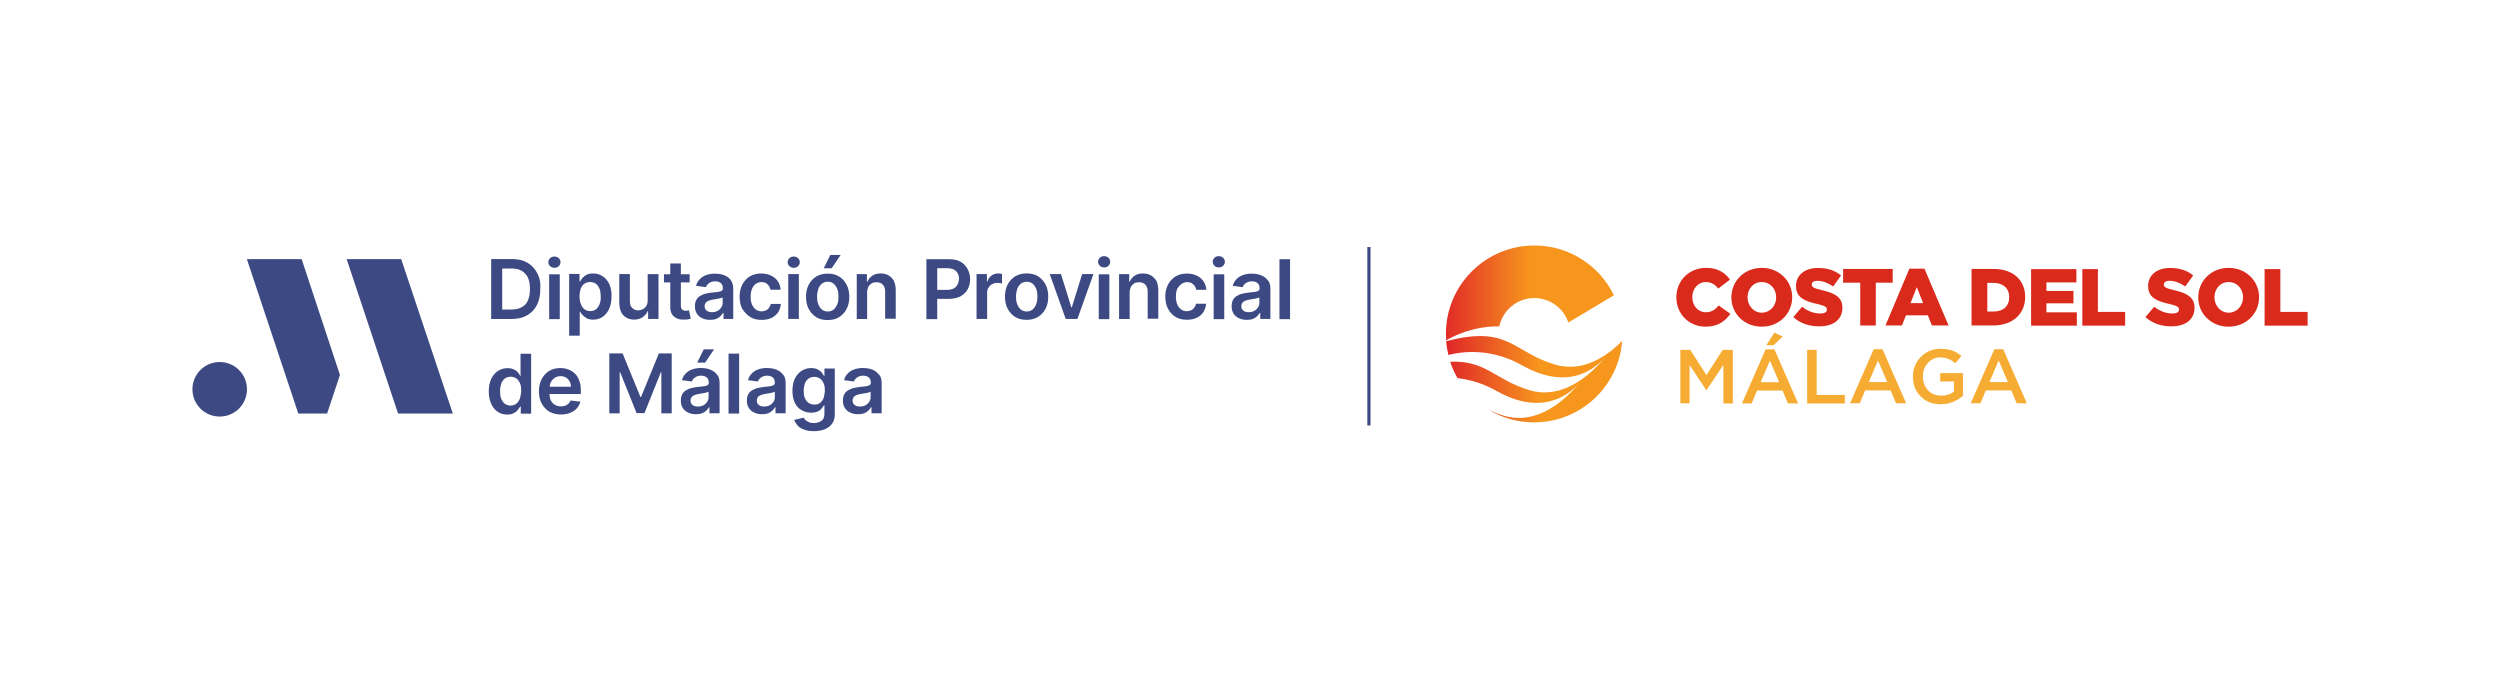 <svg xmlns:inkscape="http://www.inkscape.org/namespaces/inkscape" xmlns:sodipodi="http://sodipodi.sourceforge.net/DTD/sodipodi-0.dtd" xmlns:svg="http://www.w3.org/2000/svg" xmlns="http://www.w3.org/2000/svg" xmlns:xlink="http://www.w3.org/1999/xlink" id="svg9" x="0px" y="0px" viewBox="0 0 1109.5 300" style="enable-background:new 0 0 1109.5 300;" xml:space="preserve"><style type="text/css">	.st0{fill:#3C4982;}	.st1{fill:#D92A1C;}	.st2{fill:#F5A017;fill-opacity:0.882;}	.st3{clip-path:url(#SVGID_00000134934877486972842050000016320941522657707967_);}	.st4{fill:url(#path4678_00000127014447239572701110000003903885627310615483_);}	.st5{clip-path:url(#SVGID_00000072276585210935201550000010064025145961999541_);}	.st6{fill:url(#path4698_00000129181129389044154300000007739114686924333241_);}</style><g id="g508" transform="translate(-4.875,185.138)">	<g id="g19" transform="translate(120.23,323.878)">		<path id="path21" class="st0" d="M38.5-394l22.8,68.5h24.3L62.7-394H38.5z"></path>	</g>	<g id="g23" transform="translate(87.047,323.878)">		<path id="path25" class="st0" d="M27.4-394l22.8,68.5h12.8l5.7-17.1L51.7-394H27.4z"></path>	</g>	<g id="g35" transform="translate(77.98,289.63)">		<path id="path37" class="st0" d="M24.4-314.1L24.4-314.1c-6.7,0-12.1,5.4-12.1,12.1s5.4,12.1,12.1,12.1h0   c6.7,0,12.1-5.4,12.1-12.1S31.1-314.1,24.4-314.1"></path>	</g>	<g id="g39" transform="translate(180.562,310.121)">		<path id="path41" class="st0" d="M58.6-361.9c-0.6,1.4-1.6,2.4-2.8,3c-1.2,0.7-2.8,1-4.6,1h-4v-18.2h4.1c1.8,0,3.3,0.3,4.5,1   c1.2,0.7,2.1,1.7,2.8,3c0.6,1.3,0.9,3,0.9,5.1C59.5-364.9,59.2-363.3,58.6-361.9 M62.7-374.1c-1-2-2.5-3.5-4.4-4.6   c-1.9-1.1-4.2-1.6-6.8-1.6h-9.2v26.6h9c2.7,0,5-0.5,6.9-1.6c1.9-1.1,3.4-2.6,4.4-4.6c1-2,1.5-4.4,1.5-7.1   C64.3-369.7,63.8-372.1,62.7-374.1"></path>	</g>	<g id="g43" transform="translate(189.427,321.015)">		<path id="path45" class="st0" d="M61.5-387.3c0.7,0,1.4-0.2,1.9-0.7c0.5-0.5,0.8-1.1,0.8-1.8c0-0.7-0.3-1.3-0.8-1.8   c-0.5-0.5-1.2-0.7-1.9-0.7c-0.7,0-1.4,0.2-1.9,0.7c-0.5,0.5-0.8,1.1-0.8,1.8c0,0.7,0.3,1.3,0.8,1.8   C60.1-387.6,60.8-387.3,61.5-387.3"></path>	</g>	<path id="path47" class="st0" d="M248.6-43.5h4.7v-19.9h-4.7V-43.5z"></path>	<g id="g49" transform="translate(204.469,308.923)">		<path id="path51" class="st0" d="M66.5-359.1c-0.4,1-0.9,1.7-1.6,2.3c-0.7,0.6-1.6,0.8-2.6,0.8c-1,0-1.8-0.3-2.5-0.8   c-0.7-0.5-1.2-1.3-1.6-2.3c-0.4-1-0.6-2.1-0.6-3.4c0-1.3,0.2-2.4,0.5-3.4c0.4-1,0.9-1.7,1.6-2.2c0.7-0.5,1.6-0.8,2.6-0.8   c1,0,1.9,0.3,2.6,0.8c0.7,0.5,1.2,1.3,1.6,2.3c0.4,1,0.5,2.1,0.5,3.3C67.1-361.2,66.9-360.1,66.5-359.1 M70.8-368   c-0.7-1.5-1.7-2.7-3-3.5c-1.2-0.8-2.6-1.2-4.2-1.2c-1.2,0-2.1,0.2-2.9,0.6c-0.8,0.4-1.3,0.9-1.8,1.4c-0.4,0.5-0.8,1.1-1,1.5h-0.3   v-3.3H53v27.4h4.7v-10.6h0.2c0.2,0.5,0.6,1,1.1,1.5c0.5,0.5,1.1,1,1.8,1.4c0.8,0.4,1.7,0.6,2.8,0.6c1.6,0,3-0.4,4.2-1.2   c1.2-0.8,2.2-2,2.9-3.5c0.7-1.5,1.1-3.4,1.1-5.6C71.9-364.6,71.5-366.5,70.8-368"></path>	</g>	<g id="g53" transform="translate(213.314,304.409)">		<path id="path55" class="st0" d="M69.5-348.6c1,0.6,2.2,0.9,3.5,0.9c1.5,0,2.8-0.4,3.8-1.1c1-0.7,1.8-1.6,2.2-2.7h0.2v3.5h4.6   v-19.9H79v11.6c0,1-0.2,1.9-0.6,2.5c-0.4,0.7-1,1.2-1.6,1.5c-0.6,0.3-1.3,0.5-2,0.5c-1.1,0-2-0.4-2.7-1.1c-0.7-0.7-1-1.7-1-3v-12   h-4.7v12.7c0,1.6,0.3,2.9,0.8,4.1C67.7-350,68.5-349.2,69.5-348.6"></path>	</g>	<g id="g57" transform="translate(233.937,303.878)">		<path id="path59" class="st0" d="M76.4-347.3c0.5-0.1,0.8-0.2,1.1-0.3l-0.8-3.7c-0.1,0-0.3,0.1-0.6,0.1c-0.2,0-0.5,0.1-0.8,0.1   c-0.4,0-0.7-0.1-1.1-0.2c-0.3-0.1-0.6-0.3-0.8-0.7c-0.2-0.3-0.3-0.8-0.3-1.4v-10.3h3.9v-3.6h-3.9v-4.8h-4.7v4.8h-2.8v3.6h2.8v11.1   c0,1.2,0.3,2.3,0.8,3.1c0.5,0.8,1.3,1.4,2.2,1.8c0.9,0.4,2,0.6,3.2,0.5C75.3-347.2,75.9-347.2,76.4-347.3"></path>	</g>	<g id="g61" transform="translate(245.387,309.308)">		<path id="path63" class="st0" d="M80.2-360c0,0.7-0.2,1.4-0.6,2c-0.4,0.6-0.9,1.1-1.6,1.5c-0.7,0.4-1.5,0.6-2.5,0.6   c-1,0-1.8-0.2-2.4-0.7c-0.6-0.4-0.9-1.1-0.9-2c0-0.6,0.2-1.1,0.5-1.5c0.3-0.4,0.8-0.7,1.3-0.9c0.6-0.2,1.2-0.4,1.9-0.5   c0.3,0,0.7-0.1,1.1-0.2c0.4-0.1,0.9-0.1,1.3-0.2c0.4-0.1,0.8-0.2,1.2-0.3c0.4-0.1,0.6-0.2,0.7-0.3V-360z M84.9-352.9v-13.3   c0-1.3-0.2-2.4-0.7-3.3c-0.5-0.9-1.1-1.6-1.9-2.1c-0.8-0.5-1.7-0.9-2.6-1.1c-1-0.2-1.9-0.3-2.9-0.3c-1.4,0-2.7,0.2-3.8,0.6   c-1.2,0.4-2.1,1-2.9,1.8c-0.8,0.8-1.4,1.8-1.7,3l4.4,0.6c0.2-0.7,0.7-1.3,1.4-1.8c0.7-0.5,1.6-0.8,2.7-0.8c1.1,0,1.9,0.3,2.5,0.8   c0.6,0.5,0.9,1.3,0.9,2.3v0.1c0,0.4-0.2,0.8-0.5,1c-0.3,0.2-0.9,0.4-1.6,0.5c-0.7,0.1-1.7,0.2-2.8,0.3c-1,0.1-1.9,0.3-2.8,0.5   c-0.9,0.2-1.7,0.6-2.4,1c-0.7,0.4-1.3,1-1.7,1.8c-0.4,0.7-0.6,1.7-0.6,2.8c0,1.3,0.3,2.4,0.9,3.3c0.6,0.9,1.4,1.6,2.4,2   c1,0.5,2.1,0.7,3.4,0.7c1,0,1.9-0.1,2.7-0.4c0.8-0.3,1.4-0.7,1.9-1.2c0.5-0.5,0.9-1,1.2-1.5h0.2v2.7H84.9z"></path>	</g>	<g id="g65" transform="translate(254.614,304.636)">		<path id="path67" class="st0" d="M83.2-349.1c1.4,0.9,3.1,1.3,5.1,1.3c1.7,0,3.1-0.3,4.4-0.9c1.2-0.6,2.2-1.5,2.9-2.5   c0.7-1.1,1.1-2.3,1.2-3.7h-4.5c-0.1,0.7-0.4,1.3-0.8,1.8c-0.4,0.5-0.8,0.9-1.4,1.1c-0.6,0.3-1.2,0.4-1.9,0.4c-1,0-1.8-0.3-2.5-0.8   c-0.7-0.5-1.3-1.3-1.7-2.2c-0.4-1-0.6-2.1-0.6-3.5c0-1.3,0.2-2.5,0.6-3.5c0.4-1,1-1.7,1.7-2.2c0.7-0.5,1.6-0.8,2.5-0.8   c1.1,0,2,0.3,2.7,1c0.7,0.6,1.1,1.4,1.3,2.4h4.5c-0.1-1.4-0.5-2.7-1.3-3.8c-0.7-1.1-1.7-1.9-3-2.5c-1.3-0.6-2.7-0.9-4.3-0.9   c-1.9,0-3.6,0.4-5.1,1.3c-1.4,0.9-2.5,2.1-3.3,3.6c-0.8,1.6-1.2,3.3-1.2,5.4c0,2,0.4,3.8,1.1,5.3C80.7-351.2,81.8-350,83.2-349.1"></path>	</g>	<g id="g69" transform="translate(269.029,321.015)">		<path id="path71" class="st0" d="M88.1-387.3c0.7,0,1.4-0.2,1.9-0.7c0.5-0.5,0.8-1.1,0.8-1.8c0-0.7-0.3-1.3-0.8-1.8   c-0.5-0.5-1.2-0.7-1.9-0.7c-0.7,0-1.4,0.2-1.9,0.7c-0.5,0.5-0.8,1.1-0.8,1.8c0,0.7,0.3,1.3,0.8,1.8   C86.7-387.6,87.3-387.3,88.1-387.3"></path>	</g>	<path id="path73" class="st0" d="M359.4-63.5h-4.7v19.9h4.7V-63.5z"></path>	<g id="g75" transform="translate(283.59,308.9)">		<path id="path77" class="st0" d="M92.9-359.1c-0.4,1-0.9,1.8-1.6,2.4c-0.7,0.6-1.6,0.9-2.6,0.9c-1.1,0-2-0.3-2.7-0.9   c-0.7-0.6-1.2-1.4-1.6-2.4c-0.4-1-0.5-2.1-0.5-3.3c0-1.2,0.2-2.3,0.5-3.3c0.3-1,0.9-1.8,1.6-2.4c0.7-0.6,1.6-0.9,2.7-0.9   c1.1,0,1.9,0.3,2.6,0.9c0.7,0.6,1.2,1.4,1.6,2.4c0.4,1,0.5,2.1,0.5,3.3C93.4-361.1,93.3-360,92.9-359.1 M97-356.9   c0.8-1.5,1.2-3.3,1.2-5.4c0-2.1-0.4-3.9-1.2-5.4c-0.8-1.5-1.9-2.8-3.3-3.6c-1.4-0.9-3.1-1.3-5.1-1.3c-1.9,0-3.6,0.4-5.1,1.3   c-1.4,0.9-2.5,2.1-3.3,3.6c-0.8,1.5-1.2,3.4-1.2,5.4c0,2.1,0.4,3.9,1.2,5.4c0.8,1.5,1.9,2.7,3.3,3.6c1.4,0.9,3.1,1.3,5.1,1.3   s3.6-0.4,5.1-1.3C95.1-354.2,96.2-355.4,97-356.9"></path>	</g>	<g id="g79" transform="translate(284.666,325.308)">		<path id="path81" class="st0" d="M93.3-397.3h-4.6l-2.9,5.9h3.5L93.3-397.3z"></path>	</g>	<g id="g83" transform="translate(300.705,318.427)">		<path id="path85" class="st0" d="M98.6-381.3c-1-0.6-2.2-0.9-3.6-0.9c-1.5,0-2.7,0.3-3.7,1c-1,0.7-1.7,1.5-2.2,2.7h-0.2v-3.4h-4.5   v19.9H89v-11.7c0-1,0.2-1.8,0.5-2.5c0.4-0.7,0.9-1.2,1.5-1.6c0.6-0.4,1.4-0.5,2.2-0.5c1.2,0,2.2,0.4,2.8,1.1c0.7,0.8,1,1.8,1,3.1   v12h4.7v-12.7c0-1.6-0.3-2.9-0.8-4.1C100.4-379.8,99.6-380.7,98.6-381.3"></path>	</g>	<g id="g87" transform="translate(323.612,315.4)">		<path id="path89" class="st0" d="M106.2-374.2c-0.4,0.7-0.9,1.3-1.7,1.7c-0.8,0.4-1.7,0.6-2.9,0.6h-4.4v-9.6h4.4   c1.2,0,2.2,0.2,3,0.6c0.8,0.4,1.3,1,1.7,1.7c0.4,0.7,0.6,1.5,0.6,2.5C106.8-375.8,106.6-375,106.2-374.2 M107.5-384.4   c-1.4-0.8-3.1-1.1-5.1-1.1h-10v26.6h4.8v-9h5.1c2,0,3.8-0.4,5.2-1.1c1.4-0.8,2.5-1.8,3.2-3.1c0.7-1.3,1.1-2.8,1.1-4.5   c0-1.7-0.4-3.2-1.1-4.5C109.9-382.6,108.9-383.6,107.5-384.4"></path>	</g>	<g id="g91" transform="translate(337.172,319.109)">		<path id="path93" class="st0" d="M110.8-382.9c-1.1,0-2.2,0.3-3,0.9c-0.9,0.6-1.5,1.5-1.9,2.7h-0.2v-3.3h-4.6v19.9h4.7v-11.7   c0-0.8,0.2-1.6,0.6-2.2c0.4-0.6,0.9-1.2,1.6-1.5c0.7-0.4,1.4-0.6,2.3-0.6c0.4,0,0.8,0,1.2,0.1c0.4,0.1,0.7,0.1,0.9,0.2v-4.3   c-0.2,0-0.5-0.1-0.8-0.1C111.3-382.9,111-382.9,110.8-382.9"></path>	</g>	<g id="g95" transform="translate(349.782,308.9)">		<path id="path97" class="st0" d="M115-359.1c-0.4,1-0.9,1.8-1.6,2.4c-0.7,0.6-1.6,0.9-2.6,0.9c-1.1,0-2-0.3-2.7-0.9   c-0.7-0.6-1.2-1.4-1.6-2.4c-0.4-1-0.5-2.1-0.5-3.3c0-1.2,0.2-2.3,0.5-3.3c0.3-1,0.9-1.8,1.6-2.4c0.7-0.6,1.6-0.9,2.7-0.9   c1.1,0,1.9,0.3,2.6,0.9c0.7,0.6,1.2,1.4,1.6,2.4s0.5,2.1,0.5,3.3C115.5-361.1,115.3-360,115-359.1 M115.8-371.4   c-1.4-0.9-3.1-1.3-5.1-1.3c-1.9,0-3.6,0.4-5.1,1.3c-1.4,0.9-2.5,2.1-3.3,3.6c-0.8,1.5-1.2,3.4-1.2,5.4c0,2.1,0.4,3.9,1.2,5.4   c0.8,1.5,1.9,2.7,3.3,3.6c1.4,0.9,3.1,1.3,5.1,1.3c1.9,0,3.6-0.4,5.1-1.3c1.4-0.9,2.5-2.1,3.3-3.6c0.8-1.5,1.2-3.3,1.2-5.4   c0-2.1-0.4-3.9-1.2-5.4C118.3-369.3,117.2-370.5,115.8-371.4"></path>	</g>	<g id="g99" transform="translate(361.639,307.79)">		<path id="path101" class="st0" d="M118.9-356.5h-0.2l-4.6-14.8h-5l7.1,19.9h5.2l7.1-19.9h-5L118.9-356.5z"></path>	</g>	<path id="path103" class="st0" d="M492.5-43.5h4.7v-19.9h-4.7V-43.5z"></path>	<g id="g105" transform="translate(372.397,324.841)">		<path id="path107" class="st0" d="M122.5-396.3c-0.7,0-1.4,0.2-1.9,0.7c-0.5,0.5-0.8,1.1-0.8,1.8c0,0.7,0.3,1.3,0.8,1.8   c0.5,0.5,1.2,0.7,1.9,0.7c0.7,0,1.4-0.2,1.9-0.7c0.5-0.5,0.8-1.1,0.8-1.8c0-0.7-0.3-1.3-0.8-1.8   C123.9-396,123.3-396.3,122.5-396.3"></path>	</g>	<g id="g109" transform="translate(388.022,318.427)">		<path id="path111" class="st0" d="M127.7-381.3c-1-0.6-2.2-0.9-3.6-0.9c-1.5,0-2.7,0.3-3.7,1c-1,0.7-1.7,1.5-2.2,2.7h-0.2v-3.4   h-4.5v19.9h4.7v-11.7c0-1,0.2-1.8,0.5-2.5c0.4-0.7,0.9-1.2,1.5-1.6c0.6-0.4,1.4-0.5,2.2-0.5c1.2,0,2.2,0.4,2.8,1.1   c0.7,0.8,1,1.8,1,3.1v12h4.7v-12.7c0-1.6-0.3-2.9-0.8-4.1C129.5-379.8,128.7-380.7,127.7-381.3"></path>	</g>	<g id="g113" transform="translate(398.137,315.668)">		<path id="path115" class="st0" d="M131.1-374.8c0.7-0.5,1.6-0.8,2.5-0.8c1.1,0,2,0.3,2.7,1c0.7,0.6,1.1,1.4,1.3,2.4h4.5   c-0.1-1.4-0.5-2.7-1.3-3.8c-0.7-1.1-1.7-1.9-3-2.5c-1.3-0.6-2.7-0.9-4.3-0.9c-1.9,0-3.6,0.4-5.1,1.3c-1.4,0.9-2.5,2.1-3.3,3.6   c-0.8,1.6-1.2,3.3-1.2,5.4c0,2,0.4,3.8,1.2,5.3c0.8,1.5,1.9,2.8,3.3,3.6c1.4,0.9,3.1,1.3,5.1,1.3c1.7,0,3.1-0.3,4.4-0.9   s2.2-1.5,2.9-2.5c0.7-1.1,1.1-2.3,1.2-3.7h-4.5c-0.1,0.7-0.4,1.3-0.8,1.8c-0.4,0.5-0.8,0.9-1.4,1.1c-0.6,0.3-1.2,0.4-1.9,0.4   c-1,0-1.8-0.3-2.5-0.8c-0.7-0.5-1.3-1.3-1.7-2.2c-0.4-1-0.6-2.1-0.6-3.5c0-1.3,0.2-2.5,0.6-3.5   C129.8-373.6,130.4-374.3,131.1-374.8"></path>	</g>	<g id="g117" transform="translate(410.582,324.841)">		<path id="path119" class="st0" d="M135.2-396.3c-0.7,0-1.4,0.2-1.9,0.7c-0.5,0.5-0.8,1.1-0.8,1.8c0,0.7,0.3,1.3,0.8,1.8   c0.5,0.5,1.2,0.7,1.9,0.7c0.7,0,1.4-0.2,1.9-0.7c0.5-0.5,0.8-1.1,0.8-1.8c0-0.7-0.3-1.3-0.8-1.8C136.6-396,136-396.3,135.2-396.3"></path>	</g>	<path id="path121" class="st0" d="M543.5-43.5h4.7v-19.9h-4.7V-43.5z"></path>	<g id="g123" transform="translate(424.076,309.308)">		<path id="path125" class="st0" d="M139.7-360c0,0.7-0.2,1.4-0.6,2c-0.4,0.6-0.9,1.1-1.6,1.5c-0.7,0.4-1.5,0.6-2.5,0.6   c-1,0-1.8-0.2-2.4-0.7c-0.6-0.4-0.9-1.1-0.9-2c0-0.6,0.2-1.1,0.5-1.5c0.3-0.4,0.8-0.7,1.3-0.9c0.6-0.2,1.2-0.4,1.9-0.5   c0.3,0,0.7-0.1,1.1-0.2c0.4-0.1,0.9-0.1,1.3-0.2c0.4-0.1,0.8-0.2,1.2-0.3c0.4-0.1,0.6-0.2,0.7-0.3V-360z M141.8-371.6   c-0.8-0.5-1.7-0.9-2.6-1.1c-1-0.2-1.9-0.3-2.9-0.3c-1.4,0-2.7,0.2-3.8,0.6c-1.2,0.4-2.1,1-2.9,1.8c-0.8,0.8-1.4,1.8-1.7,3l4.4,0.6   c0.2-0.7,0.7-1.3,1.4-1.8c0.7-0.5,1.6-0.8,2.7-0.8c1.1,0,1.9,0.3,2.5,0.8c0.6,0.5,0.9,1.3,0.9,2.3v0.1c0,0.4-0.2,0.8-0.5,1   c-0.3,0.2-0.9,0.4-1.6,0.5c-0.7,0.1-1.7,0.2-2.8,0.3c-1,0.1-1.9,0.3-2.8,0.5c-0.9,0.2-1.7,0.6-2.4,1c-0.7,0.4-1.3,1-1.7,1.8   c-0.4,0.7-0.6,1.7-0.6,2.8c0,1.3,0.3,2.4,0.9,3.3c0.6,0.9,1.4,1.6,2.4,2c1,0.5,2.1,0.7,3.4,0.7c1,0,1.9-0.1,2.7-0.4   c0.8-0.3,1.4-0.7,1.9-1.2c0.5-0.5,0.9-1,1.2-1.5h0.2v2.7h4.5v-13.3c0-1.3-0.2-2.4-0.7-3.3C143.2-370.4,142.6-371.1,141.8-371.6"></path>	</g>	<path id="path127" class="st0" d="M572.7-43.5h4.7v-26.6h-4.7V-43.5z"></path>	<g id="g129" transform="translate(177.895,277.453)">		<path id="path131" class="st0" d="M57.7-285.7c-0.4,1-0.9,1.7-1.6,2.3c-0.7,0.5-1.5,0.8-2.5,0.8c-1,0-1.9-0.3-2.6-0.8   c-0.7-0.6-1.2-1.3-1.6-2.3c-0.4-1-0.5-2.1-0.5-3.3c0-1.2,0.2-2.3,0.5-3.3c0.4-1,0.9-1.7,1.6-2.3c0.7-0.5,1.6-0.8,2.6-0.8   c1,0,1.9,0.3,2.6,0.8c0.7,0.5,1.2,1.3,1.6,2.2c0.4,1,0.5,2.1,0.5,3.4C58.2-287.8,58-286.6,57.7-285.7 M58.1-295.7h-0.2   c-0.2-0.5-0.6-1-1-1.5c-0.4-0.6-1-1-1.8-1.4c-0.8-0.4-1.7-0.6-2.9-0.6c-1.5,0-2.9,0.4-4.2,1.2c-1.2,0.8-2.2,1.9-3,3.5   c-0.7,1.5-1.1,3.4-1.1,5.6c0,2.2,0.4,4,1.1,5.6c0.7,1.5,1.7,2.7,2.9,3.5c1.2,0.8,2.6,1.2,4.2,1.2c1.1,0,2.1-0.2,2.8-0.6   c0.8-0.4,1.4-0.8,1.8-1.4c0.5-0.5,0.8-1.1,1.1-1.5h0.3v3.1h4.6v-26.6h-4.7V-295.7z"></path>	</g>	<g id="g133" transform="translate(187.852,281.404)">		<path id="path135" class="st0" d="M61-294.9c0-0.8,0.2-1.5,0.6-2.2c0.4-0.7,1-1.4,1.7-1.8c0.7-0.5,1.6-0.7,2.5-0.7   c0.9,0,1.7,0.2,2.4,0.6c0.7,0.4,1.2,1,1.6,1.7c0.4,0.7,0.6,1.5,0.6,2.4H61z M72.1-300.8c-0.8-0.8-1.8-1.4-2.9-1.8   c-1.1-0.4-2.3-0.6-3.5-0.6c-1.9,0-3.6,0.4-5,1.3c-1.4,0.9-2.5,2.1-3.3,3.6c-0.8,1.6-1.2,3.4-1.2,5.4c0,2.1,0.4,3.9,1.2,5.4   c0.8,1.5,1.9,2.7,3.3,3.6c1.4,0.8,3.2,1.3,5.2,1.3c1.5,0,2.9-0.2,4.1-0.7c1.2-0.5,2.2-1.1,3-2c0.8-0.9,1.3-1.9,1.6-3l-4.4-0.5   c-0.2,0.6-0.5,1-0.9,1.4c-0.4,0.4-0.9,0.7-1.4,0.9c-0.6,0.2-1.2,0.3-1.9,0.3c-1,0-1.9-0.2-2.7-0.7c-0.8-0.4-1.4-1.1-1.8-1.9   c-0.4-0.8-0.6-1.8-0.6-2.9h13.9v-1.4c0-1.7-0.2-3.3-0.7-4.5C73.6-299,73-300,72.1-300.8"></path>	</g>	<g id="g137" transform="translate(218.285,278.007)">		<path id="path139" class="st0" d="M71.1-287h-0.3l-7.9-19.3H57v26.6h4.6v-18.3h0.2l7.3,18.2h3.5l7.3-18.2h0.2v18.3h4.6v-26.6H79   L71.1-287z"></path>	</g>	<g id="g141" transform="translate(240.734,277.881)">		<path id="path143" class="st0" d="M78.6-286.7c0,0.7-0.2,1.4-0.6,2c-0.4,0.6-0.9,1.1-1.6,1.5c-0.7,0.4-1.5,0.6-2.5,0.6   c-1,0-1.8-0.2-2.4-0.7c-0.6-0.4-0.9-1.1-0.9-2c0-0.6,0.2-1.1,0.5-1.5c0.3-0.4,0.8-0.7,1.3-0.9c0.6-0.2,1.2-0.4,1.9-0.5   c0.3,0,0.7-0.1,1.1-0.2c0.4-0.1,0.9-0.1,1.3-0.2c0.4-0.1,0.8-0.2,1.2-0.3c0.4-0.1,0.6-0.2,0.7-0.3V-286.7z M80.7-298.3   c-0.8-0.5-1.7-0.9-2.6-1.1c-1-0.2-1.9-0.3-2.9-0.3c-1.4,0-2.7,0.2-3.8,0.6c-1.2,0.4-2.1,1-2.9,1.8c-0.8,0.8-1.4,1.8-1.7,3l4.4,0.6   c0.2-0.7,0.7-1.3,1.4-1.8c0.7-0.5,1.6-0.8,2.7-0.8c1.1,0,1.9,0.3,2.5,0.8c0.6,0.5,0.9,1.3,0.9,2.3v0.1c0,0.4-0.2,0.8-0.5,1   c-0.3,0.2-0.9,0.4-1.6,0.5c-0.7,0.1-1.7,0.2-2.8,0.3c-1,0.1-1.9,0.3-2.8,0.5c-0.9,0.2-1.7,0.6-2.4,1c-0.7,0.4-1.3,1-1.7,1.8   c-0.4,0.7-0.6,1.7-0.6,2.8c0,1.3,0.3,2.4,0.9,3.3c0.6,0.9,1.4,1.6,2.4,2c1,0.5,2.1,0.7,3.4,0.7c1,0,1.9-0.1,2.7-0.4   c0.8-0.3,1.4-0.7,1.9-1.2c0.5-0.5,0.9-1,1.2-1.5h0.2v2.7h4.5v-13.3c0-1.3-0.2-2.4-0.7-3.3C82.1-297.1,81.5-297.8,80.7-298.3"></path>	</g>	<g id="g145" transform="translate(242.601,293.881)">		<path id="path147" class="st0" d="M79.2-324h-4.6l-2.9,5.9h3.5L79.2-324z"></path>	</g>	<path id="path149" class="st0" d="M328.2-1.6h4.7v-26.6h-4.7V-1.6z"></path>	<g id="g151" transform="translate(262.745,277.881)">		<path id="path153" class="st0" d="M86-286.7c0,0.7-0.2,1.4-0.6,2c-0.4,0.6-0.9,1.1-1.6,1.5c-0.7,0.4-1.5,0.6-2.5,0.6   c-1,0-1.8-0.2-2.4-0.7c-0.6-0.4-0.9-1.1-0.9-2c0-0.6,0.2-1.1,0.5-1.5c0.3-0.4,0.8-0.7,1.3-0.9c0.6-0.2,1.2-0.4,1.9-0.5   c0.3,0,0.7-0.1,1.1-0.2c0.4-0.1,0.9-0.1,1.3-0.2c0.4-0.1,0.8-0.2,1.2-0.3c0.4-0.1,0.6-0.2,0.7-0.3V-286.7z M88-298.3   c-0.8-0.5-1.7-0.9-2.6-1.1c-1-0.2-1.9-0.3-2.9-0.3c-1.4,0-2.7,0.2-3.8,0.6c-1.2,0.4-2.1,1-2.9,1.8c-0.8,0.8-1.4,1.8-1.7,3l4.4,0.6   c0.2-0.7,0.7-1.3,1.4-1.8c0.7-0.5,1.6-0.8,2.7-0.8c1.1,0,1.9,0.3,2.5,0.8c0.6,0.5,0.9,1.3,0.9,2.3v0.1c0,0.4-0.2,0.8-0.5,1   c-0.3,0.2-0.9,0.4-1.6,0.5c-0.7,0.1-1.7,0.2-2.8,0.3c-1,0.1-1.9,0.3-2.8,0.5c-0.9,0.2-1.7,0.6-2.4,1c-0.7,0.4-1.3,1-1.7,1.8   c-0.4,0.7-0.6,1.7-0.6,2.8c0,1.3,0.3,2.4,0.9,3.3c0.6,0.9,1.4,1.6,2.4,2c1,0.5,2.1,0.7,3.4,0.7c1,0,1.9-0.1,2.7-0.4   c0.8-0.3,1.4-0.7,1.9-1.2c0.5-0.5,0.9-1,1.2-1.5h0.2v2.7h4.5v-13.3c0-1.3-0.2-2.4-0.7-3.3C89.4-297.1,88.8-297.8,88-298.3"></path>	</g>	<g id="g155" transform="translate(278.957,277.608)">		<path id="path157" class="st0" d="M91.4-286c-0.4,0.9-0.9,1.6-1.6,2.1c-0.7,0.5-1.5,0.7-2.5,0.7c-1,0-1.9-0.3-2.6-0.8   c-0.7-0.5-1.2-1.2-1.6-2.1c-0.4-0.9-0.5-2-0.5-3.2c0-1.2,0.2-2.3,0.5-3.2s0.9-1.7,1.6-2.2c0.7-0.5,1.6-0.8,2.6-0.8   c1,0,1.9,0.3,2.6,0.8c0.7,0.5,1.2,1.3,1.6,2.2c0.4,0.9,0.5,2,0.5,3.3C91.9-288,91.7-287,91.4-286 M91.9-295.9h-0.3   c-0.2-0.5-0.6-1-1-1.5c-0.5-0.6-1.1-1-1.8-1.4c-0.8-0.4-1.7-0.6-2.9-0.6c-1.5,0-2.9,0.4-4.2,1.2c-1.2,0.8-2.2,1.9-3,3.4   c-0.7,1.5-1.1,3.4-1.1,5.5c0,2.2,0.4,4,1.1,5.4c0.7,1.4,1.7,2.5,3,3.2c1.2,0.7,2.6,1.1,4.2,1.1c1.1,0,2.1-0.2,2.8-0.5   c0.8-0.3,1.4-0.8,1.8-1.3c0.5-0.5,0.8-1,1.1-1.5h0.2v3.8c0,1.4-0.4,2.5-1.3,3.1c-0.9,0.6-2,1-3.3,1c-0.9,0-1.7-0.1-2.3-0.4   c-0.6-0.3-1.1-0.6-1.5-0.9c-0.4-0.4-0.6-0.7-0.8-1.1l-4.2,1c0.3,0.9,0.8,1.7,1.5,2.5c0.7,0.8,1.7,1.4,2.9,1.8   c1.2,0.5,2.7,0.7,4.3,0.7c1.8,0,3.4-0.3,4.8-0.8c1.4-0.6,2.5-1.4,3.3-2.5c0.8-1.1,1.2-2.5,1.2-4.2v-20.3h-4.6V-295.9z"></path>	</g>	<g id="g159" transform="translate(294.654,277.881)">		<path id="path161" class="st0" d="M96.6-286.7c0,0.7-0.2,1.4-0.6,2c-0.4,0.6-0.9,1.1-1.6,1.5c-0.7,0.4-1.5,0.6-2.5,0.6   c-1,0-1.8-0.2-2.4-0.7c-0.6-0.4-0.9-1.1-0.9-2c0-0.6,0.2-1.1,0.5-1.5c0.3-0.4,0.8-0.7,1.3-0.9c0.6-0.2,1.2-0.4,1.9-0.5   c0.3,0,0.7-0.1,1.1-0.2c0.4-0.1,0.9-0.1,1.3-0.2c0.4-0.1,0.8-0.2,1.2-0.3c0.4-0.1,0.6-0.2,0.7-0.3V-286.7z M98.7-298.3   c-0.8-0.5-1.7-0.9-2.6-1.1c-1-0.2-1.9-0.3-2.9-0.3c-1.4,0-2.7,0.2-3.8,0.6c-1.2,0.4-2.1,1-2.9,1.8c-0.8,0.8-1.4,1.8-1.7,3l4.4,0.6   c0.2-0.7,0.7-1.3,1.4-1.8c0.7-0.5,1.6-0.8,2.7-0.8c1.1,0,1.9,0.3,2.5,0.8c0.6,0.5,0.9,1.3,0.9,2.3v0.1c0,0.4-0.2,0.8-0.5,1   c-0.3,0.2-0.9,0.4-1.6,0.5c-0.7,0.1-1.7,0.2-2.8,0.3c-1,0.1-1.9,0.3-2.8,0.5c-0.9,0.2-1.7,0.6-2.4,1c-0.7,0.4-1.3,1-1.7,1.8   c-0.4,0.7-0.6,1.7-0.6,2.8c0,1.3,0.3,2.4,0.9,3.3c0.6,0.9,1.4,1.6,2.4,2c1,0.5,2.1,0.7,3.4,0.7c1,0,1.9-0.1,2.7-0.4   c0.8-0.3,1.4-0.7,1.9-1.2c0.5-0.5,0.9-1,1.2-1.5h0.2v2.7h4.5v-13.3c0-1.3-0.2-2.4-0.7-3.3C100.1-297.1,99.4-297.8,98.7-298.3"></path>	</g>	<path id="path163" class="st0" d="M613.1,3.7h-1.4v-79.2h1.4V3.7z"></path>	<g id="g165" transform="translate(562.834,311.139)">		<path id="path167" class="st1" d="M186-364.3L186-364.3c0-7.4,5.6-13.1,13.2-13.1c5.1,0,8.4,2.1,10.6,5.2l-5.2,4   c-1.4-1.8-3.1-2.9-5.5-2.9c-3.5,0-6,3-6,6.6v0.1c0,3.8,2.5,6.7,6,6.7c2.6,0,4.2-1.2,5.7-3l5.2,3.7c-2.4,3.3-5.5,5.7-11.1,5.7   C191.8-351.3,186-356.8,186-364.3"></path>	</g>	<g id="g169" transform="translate(596.051,311.139)">		<path id="path171" class="st1" d="M197.1-364.3L197.1-364.3c0-3.7-2.6-6.8-6.4-6.8c-3.8,0-6.3,3.1-6.3,6.7v0.1   c0,3.6,2.6,6.8,6.4,6.8C194.5-357.6,197.1-360.7,197.1-364.3 M177.2-364.3L177.2-364.3c0-7.3,5.8-13.1,13.5-13.1s13.5,5.8,13.5,13   v0.1c0,7.2-5.8,13-13.5,13C182.9-351.3,177.2-357.1,177.2-364.3"></path>	</g>	<g id="g173" transform="translate(601.744,304.587)">		<path id="path175" class="st1" d="M199-349l3.9-4.6c2.5,2,5.2,3,8.1,3c1.9,0,2.9-0.6,2.9-1.7v-0.1c0-1-0.8-1.6-4.2-2.4   c-5.3-1.2-9.5-2.7-9.5-7.9v-0.1c0-4.7,3.7-8,9.7-8c4.3,0,7.6,1.1,10.3,3.3l-3.5,4.9c-2.3-1.6-4.8-2.5-7-2.5   c-1.7,0-2.5,0.7-2.5,1.6v0.1c0,1.1,0.9,1.6,4.3,2.4c5.8,1.3,9.3,3.1,9.3,7.8v0.1c0,5.1-4,8.2-10.1,8.2   C206.3-344.8,202-346.2,199-349"></path>	</g>	<g id="g177" transform="translate(623.952,316.026)">		<path id="path179" class="st1" d="M206.4-375.7h-7.5v-6.1h22v6.1h-7.5v19h-6.9V-375.7z"></path>	</g>	<g id="g181" transform="translate(644.951,309.205)">		<path id="path183" class="st1" d="M213.4-359.8l-2.8-7.1l-2.8,7.1H213.4z M207.3-375.1h6.7l10.7,25.2h-7.4l-1.8-4.5h-9.7l-1.8,4.5   h-7.3L207.3-375.1z"></path>	</g>	<g id="g185" transform="translate(668.447,306.412)">		<path id="path187" class="st1" d="M221.2-353.3c4.2,0,6.9-2.3,6.9-6.3v-0.1c0-4-2.8-6.3-6.9-6.3h-2.8v12.7H221.2z M211.4-372.2   h9.7c9,0,14.1,5.2,14.1,12.4v0.1c0,7.2-5.3,12.6-14.3,12.6h-9.5V-372.2z"></path>	</g>	<g id="g189" transform="translate(680.881,320.59)">		<path id="path191" class="st1" d="M225.3-386.3h20.2v5.9h-13.3v3.8h12v5.5h-12v4h13.5v5.9h-20.3V-386.3z"></path>	</g>	<g id="g193" transform="translate(698.013,320.59)">		<path id="path195" class="st1" d="M231-386.3h6.9v19h12.1v6.1H231V-386.3z"></path>	</g>	<g id="g197" transform="translate(719.012,304.587)">		<path id="path199" class="st1" d="M238-349l3.9-4.6c2.5,2,5.2,3,8.1,3c1.9,0,2.9-0.6,2.9-1.7v-0.1c0-1-0.8-1.6-4.2-2.4   c-5.3-1.2-9.5-2.7-9.5-7.9v-0.1c0-4.7,3.7-8,9.7-8c4.3,0,7.6,1.1,10.3,3.3l-3.5,4.9c-2.3-1.6-4.8-2.5-7-2.5   c-1.7,0-2.5,0.7-2.5,1.6v0.1c0,1.1,0.9,1.6,4.3,2.4c5.8,1.3,9.3,3.1,9.3,7.8v0.1c0,5.1-4,8.2-10.1,8.2   C245.3-344.8,241.1-346.2,238-349"></path>	</g>	<g id="g201" transform="translate(751.45,311.139)">		<path id="path203" class="st1" d="M248.9-364.3L248.9-364.3c0-3.7-2.6-6.8-6.4-6.8c-3.8,0-6.3,3.1-6.3,6.7v0.1   c0,3.6,2.6,6.8,6.4,6.8C246.3-357.6,248.9-360.7,248.9-364.3 M229-364.3L229-364.3c0-7.3,5.8-13.1,13.5-13.1   c7.7,0,13.5,5.8,13.5,13v0.1c0,7.2-5.8,13-13.5,13C234.7-351.3,229-357.1,229-364.3"></path>	</g>	<g id="g205" transform="translate(758.7,320.59)">		<path id="path207" class="st1" d="M251.3-386.3h6.9v19h12.1v6.1h-19.1V-386.3z"></path>	</g>	<g id="g209" transform="translate(564.11,293.726)">		<path id="path211" class="st2" d="M186.4-323.6h4.5l7.2,11.2l7.2-11.2h4.5v23.8h-4.2v-17.1l-7.5,11.2H198l-7.4-11.2v17h-4.1   V-323.6z"></path>	</g>	<g id="g213" transform="translate(595.462,299.389)">		<path id="path215" class="st2" d="M196.9-336.9l3.7,1.7l-4.1,3.9h-3.2L196.9-336.9z M199-314.9l-4.1-9.6l-4.1,9.6H199z M193-329.5   h3.9l10.5,24h-4.5l-2.4-5.7h-11.3l-2.4,5.7h-4.3L193-329.5z"></path>	</g>	<g id="g217" transform="translate(606.406,293.726)">		<path id="path219" class="st2" d="M200.5-323.6h4.2v20h12.5v3.8h-16.7V-323.6z"></path>	</g>	<g id="g221" transform="translate(633.032,282.935)">		<path id="path223" class="st2" d="M209.4-298.5l-4.1-9.6l-4.1,9.6H209.4z M203.4-313.1h3.9l10.5,24h-4.5l-2.4-5.7h-11.3l-2.4,5.7   h-4.3L203.4-313.1z"></path>	</g>	<g id="g225" transform="translate(650.845,275.562)">		<path id="path227" class="st2" d="M215.3-281.3c-3.7,0-6.7-1.2-8.9-3.5c-2.3-2.3-3.4-5.2-3.4-8.7v-0.1c0-3.5,1.2-6.4,3.6-8.8   c2.4-2.4,5.3-3.5,8.7-3.5c2.9,0,5.3,0.6,7.3,1.8c0.6,0.4,1.3,0.9,1.9,1.4l-2.7,3.2c-2-1.7-4.2-2.6-6.7-2.6c-2.2,0-4.1,0.9-5.6,2.6   c-1.4,1.6-2.1,3.6-2.1,5.8v0.1c0,2.5,0.8,4.5,2.3,6.1c1.5,1.6,3.5,2.4,5.8,2.4c2.2,0,4.1-0.6,5.7-1.8v-4.5h-6.1v-3.7h10.1v10   C222.3-282.5,219-281.3,215.3-281.3"></path>	</g>	<g id="g229" transform="translate(673.186,282.935)">		<path id="path231" class="st2" d="M222.8-298.5l-4.1-9.6l-4.1,9.6H222.8z M216.8-313.1h3.9l10.5,24h-4.5l-2.4-5.7H213l-2.4,5.7   h-4.3L216.8-313.1z"></path>	</g>	<g id="g4660" transform="matrix(0.515,0,0,-0.515,2290.964,626.838)">		<g>			<defs>				<path id="SVGID_1_" d="M-3192.8,1282.6c0.3-4,1-8,1.9-11.8l0,0c16.5,4,39.4,4.7,64-9.2l0,0c42.2-23.7,65.7,0.7,71,7.3l0,0     c-5.7-7.4-32.1-38.3-65-28.5l0,0c-29.9,8.9-37.5,26-68.4,24.5l0,0c1.6-5,3.8-9.7,6.3-14.1l0,0c10.6-1.2,22.1-4.5,34-11.2l0,0     c42.1-23.7,65.7,0.7,71,7.3l0,0c-5.7-7.4-32.1-38.3-65-28.5l0,0c-4.7,1.4-8.8,3-12.5,4.7l0,0c11.3-6.6,24.4-10.4,38.5-10.4l0,0     c40.1,0,72.9,30.9,75.9,70.2l0,0c-11.2-11.4-32.6-28-57.9-20.4l0,0c-28.6,8.5-36.8,24.6-64.6,24.6l0,0     C-3171.3,1287.1-3180.8,1285.8-3192.8,1282.6 M-3054.7,1270.5c0,0-0.4-0.6-1.2-1.5l0,0     C-3055.1,1270-3054.7,1270.5-3054.7,1270.5 M-3076.7,1248.5c0,0-0.4-0.6-1.2-1.5l0,0C-3077.1,1248-3076.7,1248.5-3076.7,1248.5"></path>			</defs>			<clipPath id="SVGID_00000034770420433699546960000012698072470074585021_">				<use xlink:href="#SVGID_1_" style="overflow:visible;"></use>			</clipPath>			<g id="g4662" style="clip-path:url(#SVGID_00000034770420433699546960000012698072470074585021_);">				<g id="g4668">					<g id="g4670">													<linearGradient id="path4678_00000170272314563220141160000012367850168753069214_" gradientUnits="userSpaceOnUse" x1="-3486.476" y1="1168.615" x2="-3485.705" y2="1168.615" gradientTransform="matrix(101.274 0 0 -101.274 349897.562 119600.523)">							<stop offset="0" style="stop-color:#E12A28"></stop>							<stop offset="1" style="stop-color:#F7961D"></stop>						</linearGradient>						<path id="path4678" style="fill:url(#path4678_00000170272314563220141160000012367850168753069214_);" d="M-3192.8,1282.6       c0.3-4,1-8,1.9-11.8l0,0c16.5,4,39.4,4.7,64-9.2l0,0c42.2-23.7,65.7,0.7,71,7.3l0,0c-5.7-7.4-32.1-38.3-65-28.5l0,0       c-29.9,8.9-37.5,26-68.4,24.5l0,0c1.6-5,3.8-9.7,6.3-14.1l0,0c10.6-1.2,22.1-4.5,34-11.2l0,0c42.1-23.7,65.7,0.7,71,7.3l0,0       c-5.7-7.4-32.1-38.3-65-28.5l0,0c-4.7,1.4-8.8,3-12.5,4.7l0,0c11.3-6.6,24.4-10.4,38.5-10.4l0,0c40.1,0,72.9,30.9,75.9,70.2       l0,0c-11.2-11.4-32.6-28-57.9-20.4l0,0c-28.6,8.5-36.8,24.6-64.6,24.6l0,0C-3171.3,1287.1-3180.8,1285.8-3192.8,1282.6        M-3054.7,1270.5c0,0-0.4-0.6-1.2-1.5l0,0C-3055.1,1270-3054.7,1270.5-3054.7,1270.5 M-3076.7,1248.5c0,0-0.4-0.6-1.2-1.5l0,0       C-3077.1,1248-3076.7,1248.5-3076.7,1248.5"></path>					</g>				</g>			</g>		</g>	</g>	<g id="g4680" transform="matrix(0.515,0,0,-0.515,2290.964,626.838)">		<g>			<defs>				<path id="SVGID_00000151513122921925085460000016143864605688439190_" d="M-3193,1288.9c0-1.9,0.1-3.7,0.2-5.6l0,0     c5.5,3.3,22.8,12.4,45.8,12.1l0,0c3,13.9,15.3,24.4,30.2,24.4l0,0c13.6,0,25.2-8.8,29.3-21.1l0,0l39.3,23.5     c-12.4,25.4-38.4,42.9-68.5,42.9l0,0C-3158.9,1365.1-3193,1331-3193,1288.9"></path>			</defs>			<clipPath id="SVGID_00000022554849782971852220000001729718984226722205_">				<use xlink:href="#SVGID_00000151513122921925085460000016143864605688439190_" style="overflow:visible;"></use>			</clipPath>			<g id="g4682" style="clip-path:url(#SVGID_00000022554849782971852220000001729718984226722205_);">				<g id="g4688">					<g id="g4690">													<linearGradient id="path4698_00000155137164589753325250000000900403149572344963_" gradientUnits="userSpaceOnUse" x1="-3486.743" y1="1168.776" x2="-3485.971" y2="1168.776" gradientTransform="matrix(96.504 0 0 -96.504 333291.469 114115.688)">							<stop offset="0" style="stop-color:#E12A28"></stop>							<stop offset="1" style="stop-color:#F7961D"></stop>						</linearGradient>						<path id="path4698" style="fill:url(#path4698_00000155137164589753325250000000900403149572344963_);" d="M-3193,1288.9       c0-1.9,0.1-3.7,0.2-5.6l0,0c5.5,3.3,22.8,12.4,45.8,12.1l0,0c3,13.9,15.3,24.4,30.2,24.4l0,0c13.6,0,25.2-8.8,29.3-21.1l0,0       l39.3,23.5c-12.4,25.4-38.4,42.9-68.5,42.9l0,0C-3158.9,1365.1-3193,1331-3193,1288.9"></path>					</g>				</g>			</g>		</g>	</g></g></svg>